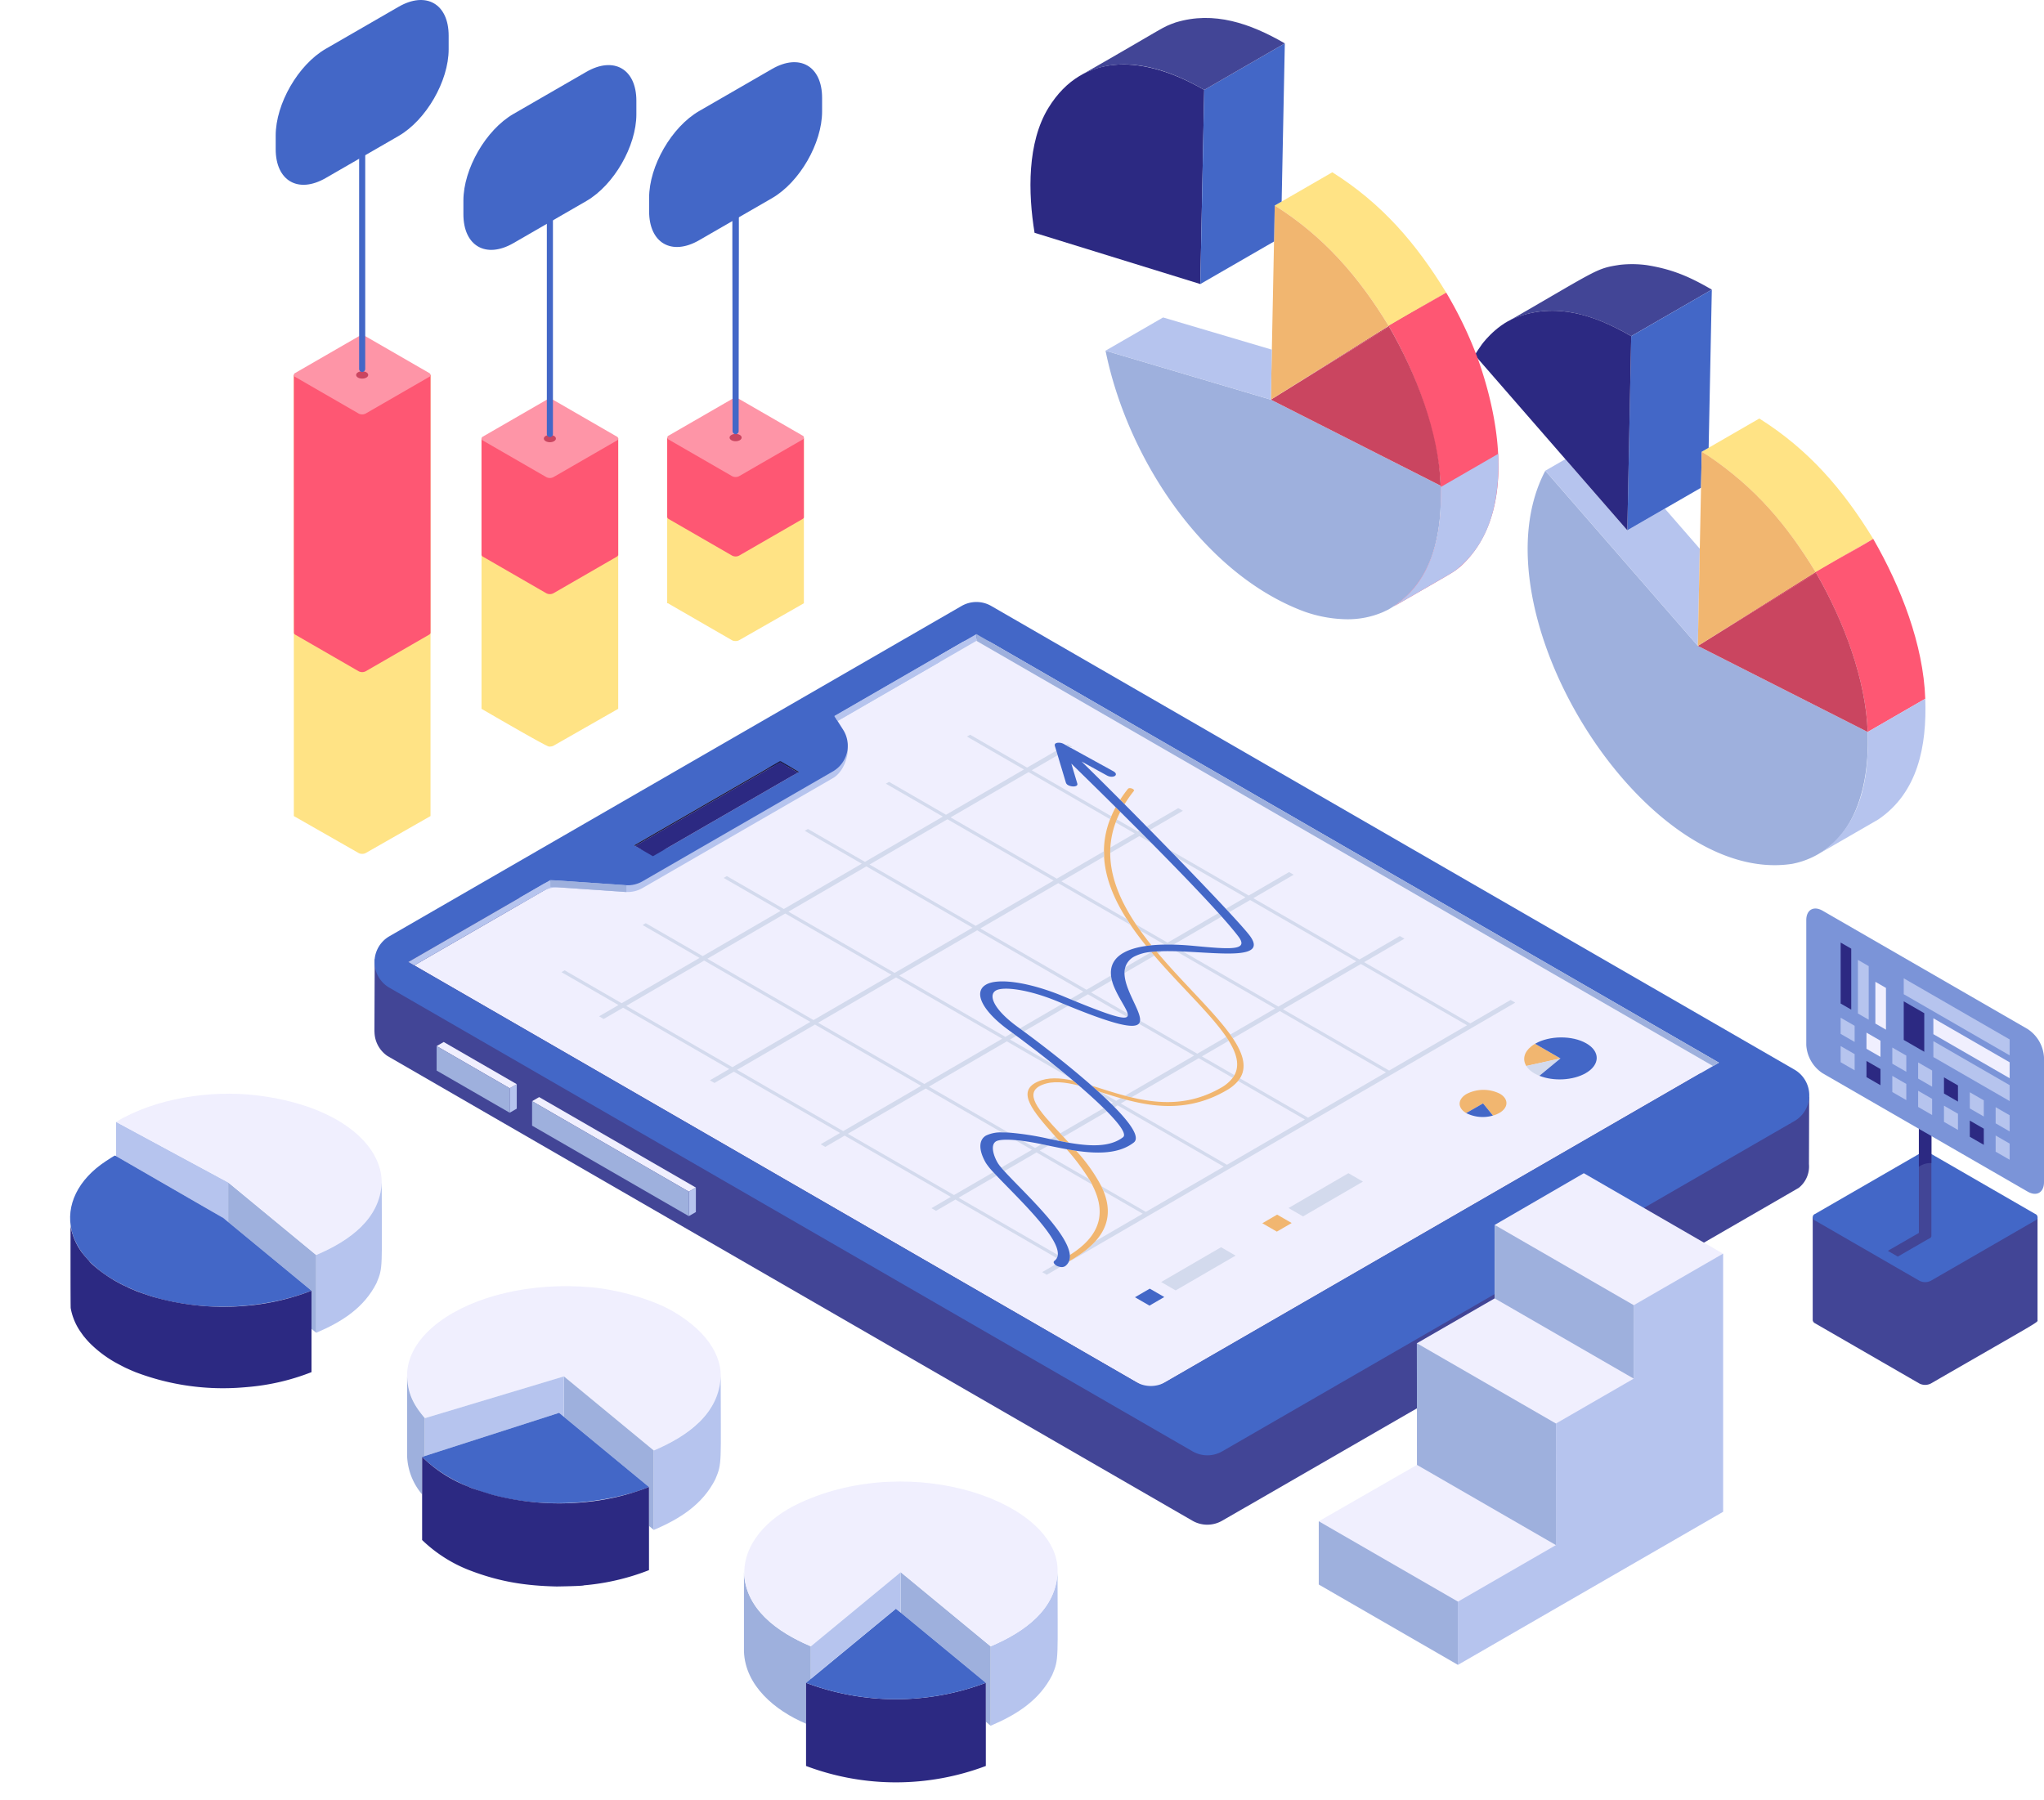 <?xml version="1.0" encoding="UTF-8"?> <svg xmlns="http://www.w3.org/2000/svg" xmlns:xlink="http://www.w3.org/1999/xlink" width="670" height="590.202" viewBox="0 0 670 590.202"><defs><linearGradient id="linear-gradient" x1="45.731" y1="0.5" x2="44.731" y2="0.5" gradientUnits="objectBoundingBox"><stop offset="0" stop-color="#424596"></stop><stop offset="0.993" stop-color="#2c2982"></stop></linearGradient><linearGradient id="linear-gradient-2" x1="39.626" y1="0.5" x2="38.626" y2="0.5" xlink:href="#linear-gradient"></linearGradient><linearGradient id="linear-gradient-3" x1="40.223" y1="0.5" x2="39.223" y2="0.5" xlink:href="#linear-gradient"></linearGradient><linearGradient id="linear-gradient-4" x1="5.332" y1="0.5" x2="6.332" y2="0.5" xlink:href="#linear-gradient"></linearGradient><filter id="Union_15" x="143.533" y="216.095" width="75.371" height="43.35"><feOffset dy="3"></feOffset><feGaussianBlur stdDeviation="3" result="blur"></feGaussianBlur><feFlood flood-opacity="0.161"></feFlood><feComposite operator="in" in2="blur"></feComposite><feComposite in="SourceGraphic"></feComposite></filter><linearGradient id="linear-gradient-5" x1="61.186" y1="0.5" x2="62.186" y2="0.5" gradientUnits="objectBoundingBox"><stop offset="0.48" stop-color="#ffe385"></stop><stop offset="0.516" stop-color="#f1b670"></stop></linearGradient><linearGradient id="linear-gradient-6" x1="61.186" y1="0.5" x2="62.186" y2="0.5" gradientUnits="objectBoundingBox"><stop offset="0" stop-color="#fe5773"></stop><stop offset="0.48" stop-color="#fe5773"></stop><stop offset="0.52" stop-color="#ca4560"></stop><stop offset="1" stop-color="#ca4560"></stop></linearGradient><linearGradient id="linear-gradient-7" x1="63.903" y1="0.5" x2="64.903" y2="0.5" xlink:href="#linear-gradient-5"></linearGradient><linearGradient id="linear-gradient-8" x1="63.903" y1="0.5" x2="64.903" y2="0.5" xlink:href="#linear-gradient-6"></linearGradient><linearGradient id="linear-gradient-9" x1="66.65" y1="0.5" x2="67.65" y2="0.5" xlink:href="#linear-gradient-5"></linearGradient><linearGradient id="linear-gradient-10" x1="66.65" y1="0.5" x2="67.65" y2="0.5" xlink:href="#linear-gradient-6"></linearGradient><linearGradient id="linear-gradient-11" x1="26.607" y1="0.5" x2="27.607" y2="0.5" xlink:href="#linear-gradient"></linearGradient><linearGradient id="linear-gradient-12" x1="141.437" y1="0.108" x2="142.009" y2="0.784" gradientUnits="objectBoundingBox"><stop offset="0.007" stop-color="#424596"></stop><stop offset="0.996" stop-color="#4367c7"></stop></linearGradient></defs><g id="Group_4949" data-name="Group 4949" transform="translate(-160.882 -62.677)" style="mix-blend-mode: lighten;isolation: isolate"><g id="Group_4858" data-name="Group 4858" transform="translate(498.656 68.563)"><path id="Union_12" data-name="Union 12" d="M3231.52,22863.115l-75.5-43.594c-7.719-4.459-7.719-11.754,0-16.213s20.356-4.459,28.081,0l75.5,43.594c7.725,4.459,7.725,11.754,0,16.213a31.15,31.15,0,0,1-28.081,0Z" transform="translate(-2996.62 -22546.023)" fill="#fff" opacity="0.1"></path><path id="Union_13" data-name="Union 13" d="M3231.52,22863.115l-75.5-43.594c-7.725-4.459-7.725-11.754,0-16.213s20.356-4.459,28.081,0l75.5,43.594c7.725,4.459,7.725,11.754,0,16.213a31.15,31.15,0,0,1-28.081,0Z" transform="translate(-3135.56 -22625.09)" fill="#fff" opacity="0.1"></path><g id="Group_4855" data-name="Group 4855" transform="translate(145.648 80.717)"><path id="Path_6365" data-name="Path 6365" d="M874.006,233.449c16.04,10.1,27.38,23.142,37.335,39.463l-18.873,10.9c-9.911-16.249-21.225-29.319-37.335-39.464Z" transform="translate(-780.743 -182.841)" fill="#ffe385"></path><path id="Path_6366" data-name="Path 6366" d="M870.824,383.637a27.35,27.35,0,0,0,12.516-5.981c6.359-5.066,12.958-16.64,12.229-37.254L839.9,312.179,789.9,254.75C765.64,300.71,822.457,391.14,870.824,383.637Z" transform="translate(-766.785 -187.027)" fill="#9eb0dd"></path><path id="Path_6367" data-name="Path 6367" d="M797.89,250.028l-6.571,3.794,49.994,57.429.64-31.841L830.5,266.251l-12.3,7.1Z" transform="translate(-768.201 -186.099)" fill="#b6c4ee"></path><path id="Path_6368" data-name="Path 6368" d="M812.884,170.687a36.186,36.186,0,0,1,8.753.087c8.544,1.35,14.191,3.852,21.411,8.04l-26.422,15.255c-12.79-7.419-26.351-11.584-39.8-5.166C806.014,172.049,805.072,171.9,812.884,170.687Z" transform="translate(-765.353 -170.463)" fill="#424596"></path><path id="Path_6369" data-name="Path 6369" d="M851.429,232.7l1.041-51.846-26.421,15.255-1.279,63.647,24.159-13.948.237-11.8Z" transform="translate(-774.775 -172.506)" fill="#4367c7"></path><path id="Path_6370" data-name="Path 6370" d="M762.547,204.024l49.995,57.428,1.279-63.647c-12.153-7.048-24.789-11.176-38-6.028-6.875,2.679-11.467,9.448-10.932,8.693C763.144,202.937,762.544,204.03,762.547,204.024Z" transform="translate(-762.547 -174.199)" fill="#2c2982"></path><path id="Path_6371" data-name="Path 6371" d="M920.473,282.565c9.089,15.8,16.442,34.659,17.059,52.407l-18.873,10.9c-.617-17.73-8.247-37.1-17.059-52.407C916.162,285.054,913.967,286.488,920.473,282.565Z" transform="translate(-789.875 -192.494)" fill="#fe5773"></path><path id="Path_6372" data-name="Path 6372" d="M919.059,358.687l18.873-10.9c.551,15.6-2.447,30.81-15.422,39.6l-18.873,10.9C916.622,389.488,919.616,374.436,919.059,358.687Z" transform="translate(-790.275 -205.312)" fill="#b6c4ee"></path><path id="Path_6373" data-name="Path 6373" d="M911.028,282.565c-23.77,13.723-11.15,6.059-57.487,35.08C859.992,313.659,897.125,290.592,911.028,282.565Z" transform="translate(-780.43 -192.494)" fill="#fe5773"></path><path id="Path_6374" data-name="Path 6374" d="M892.155,296.126l.14.242L853.541,320.31Z" transform="translate(-780.43 -195.159)" fill="#ca4560"></path><path id="Path_6375" data-name="Path 6375" d="M853.541,320.37l55.673,28.223c-.6-17.227-7.8-36.322-16.92-52.165Z" transform="translate(-780.43 -195.218)" fill="#ca4560"></path><path id="Path_6376" data-name="Path 6376" d="M853.541,310.658l38.614-24.184c-9.544-15.649-19.765-27.648-34.892-37.926l-2.443-1.539C854.669,254.547,853.7,302.887,853.541,310.658Z" transform="translate(-780.43 -185.506)" fill="#f1b670"></path></g><g id="Group_4857" data-name="Group 4857" transform="translate(0 0)"><path id="Path_6377" data-name="Path 6377" d="M699.806,132.971c16.325,10.282,27.525,23.38,37.334,39.463l-18.873,10.9c-9.876-16.194-21.2-29.3-37.334-39.464Z" transform="translate(-600.86 -82.377)" fill="#ffe385"></path><path id="Path_6378" data-name="Path 6378" d="M676.894,291.243a43.44,43.44,0,0,0,13.793,2.581A29.305,29.305,0,0,0,702.8,291.5l1.806-.861c14.283-8.172,17.728-24.208,17.148-40.592l-55.672-28.223L611.9,205.773C619.166,241.6,644.338,279.042,676.894,291.243Z" transform="translate(-587.292 -96.685)" fill="#9eb0dd"></path><path id="Path_6379" data-name="Path 6379" d="M736.827,182.087c-23.769,13.724-11.149,6.059-57.486,35.08C685.782,213.188,722.921,190.117,736.827,182.087Z" transform="translate(-600.547 -92.03)" fill="#ca4560"></path><path id="Path_6380" data-name="Path 6380" d="M746.272,182.087a133.057,133.057,0,0,1,10.414,21.787c7.98,22.5,11.756,51.814-5.584,67.874-2.931,2.336-.66.887-22.065,13.245,23.2-15.729,18.635-56.815-1.637-92.01Z" transform="translate(-609.992 -92.03)" fill="#fe5773"></path><path id="Path_6381" data-name="Path 6381" d="M679.341,219.892l55.672,28.223c-.581-17.607-8.036-36.729-16.919-52.165Z" transform="translate(-600.547 -94.754)" fill="#ca4560"></path><path id="Path_6382" data-name="Path 6382" d="M679.341,210.18,717.954,186c-9.876-16.194-21.2-29.3-37.334-39.464C680.468,154.129,679.5,202.338,679.341,210.18Z" transform="translate(-600.547 -85.042)" fill="#f1b670"></path><path id="Path_6383" data-name="Path 6383" d="M587.16,103.21c-6.962,11.349-6.693,27.822-4.543,40.96l54.333,16.8,1.279-63.648C619.035,86.19,598.715,84.375,587.16,103.21Z" transform="translate(-581.274 -73.731)" fill="#2c2982"></path><path id="Path_6384" data-name="Path 6384" d="M651.848,95.634l-1.279,63.648,24.159-13.948.237-11.8,2.263-1.307,1.042-51.846Z" transform="translate(-594.893 -72.042)" fill="#4367c7"></path><g id="Group_4856" data-name="Group 4856" transform="translate(16.723)"><path id="Path_6385" data-name="Path 6385" d="M633.059,71.433l-.047.027c12.457-3.808,24.422.321,35.73,6.879L642.32,93.594c-18.531-10.749-31.652-9.655-40.232-4.92C631.322,71.948,627.875,73.335,633.059,71.433Z" transform="translate(-602.088 -70.002)" fill="#424596"></path></g><path id="Path_6386" data-name="Path 6386" d="M666.415,202.769l-35.648-10.558-18.873,10.9,54.191,16.049Z" transform="translate(-587.292 -94.02)" fill="#b6c4ee"></path><path id="Path_6387" data-name="Path 6387" d="M749.946,285.912c-2.183,1.479.825-.313-20.509,12.005,12.761-8.65,15.979-23.829,15.436-39.173l18.873-10.9C764.264,262.516,761.471,276.727,749.946,285.912Z" transform="translate(-610.392 -104.954)" fill="#b6c4ee"></path></g></g><g id="Group_4865" data-name="Group 4865" transform="translate(160.882 421.249)"><path id="Union_10" data-name="Union 10" d="M3488,22486.721c0-21.783,27.079-39.443,60.49-39.443s60.485,17.66,60.485,39.443-27.079,39.447-60.485,39.447S3488,22508.508,3488,22486.721Z" transform="translate(-3266.042 -22295.037)" fill="#fff" stroke="rgba(0,0,0,0)" stroke-miterlimit="10" stroke-width="1" opacity="0.1"></path><path id="Union_8" data-name="Union 8" d="M3488,22486.721c0-21.783,27.079-39.443,60.49-39.443s60.485,17.66,60.485,39.443-27.079,39.447-60.485,39.447S3488,22508.508,3488,22486.721Z" transform="translate(-3376.028 -22361.582)" fill="#fff" opacity="0.1"></path><path id="Union_9" data-name="Union 9" d="M3488,22486.721c0-21.783,27.079-39.443,60.49-39.443s60.485,17.66,60.485,39.443-27.079,39.447-60.485,39.447S3488,22508.508,3488,22486.721Z" transform="translate(-3488 -22416.729)" fill="#fff" opacity="0.1"></path><g id="Group_4862" data-name="Group 4862" transform="translate(243.861 127.154)"><path id="Path_6388" data-name="Path 6388" d="M586.957,704.2c0,28.778.52,28.342-1.752,33.716-4.181,8.26-11.579,12.985-20.176,16.628V728.51C576.225,723.767,586.486,716.3,586.957,704.2Z" transform="translate(-484.168 -674.48)" fill="#b6c4ee"></path><path id="Path_6389" data-name="Path 6389" d="M486.318,728.51v10.654l-1.578,1.3v13.412c-10.212-4.327-19.915-12.451-20.35-23.64V704.2C464.86,716.3,475.126,723.768,486.318,728.51Z" transform="translate(-464.39 -674.48)" fill="#9eb0dd"></path><path id="Path_6390" data-name="Path 6390" d="M556.244,753.245l1.577,1.3V728.51L528.355,704.2v13.257l27.889,23.007Z" transform="translate(-476.961 -674.48)" fill="#9eb0dd"></path><path id="Path_6391" data-name="Path 6391" d="M548.65,749.336V776.6a83.5,83.5,0,0,1-58.933,0v-27.26A83.435,83.435,0,0,0,548.65,749.336Z" transform="translate(-469.367 -683.35)" fill="url(#linear-gradient)"></path><path id="Path_6392" data-name="Path 6392" d="M548.65,743.39l-29.467-24.308L489.717,743.39A83.419,83.419,0,0,0,548.65,743.39Z" transform="translate(-469.367 -677.404)" fill="#4367c7"></path><path id="Path_6393" data-name="Path 6393" d="M486.344,721.24l29.467-24.308,29.467,24.308c11.168-4.732,21.453-12.1,21.928-24.308.881-22.654-47.194-39.966-84.436-22.724C460,684.751,455.7,708.257,486.344,721.24Z" transform="translate(-464.417 -667.21)" fill="#f0effe"></path><path id="Path_6394" data-name="Path 6394" d="M521.147,704.2,491.681,728.51v10.654l27.889-23.007,1.578,1.3Z" transform="translate(-469.753 -674.48)" fill="#b6c4ee"></path></g><g id="Group_4863" data-name="Group 4863" transform="translate(133.427 63.093)"><path id="Path_6395" data-name="Path 6395" d="M332.781,630.774l45.579-13.708,29.467,24.308c25.535-10.82,30.1-31.266,6.875-45.29-7.25-4.377-19.007-7.492-27.407-8.236C346.874,584.265,312.924,607.468,332.781,630.774Z" transform="translate(-326.944 -587.479)" fill="#f0effe"></path><path id="Path_6396" data-name="Path 6396" d="M418.826,673.344l1.577,1.3V648.61L390.937,624.3v13.257l27.889,23.007Z" transform="translate(-339.521 -594.716)" fill="#9eb0dd"></path><path id="Path_6397" data-name="Path 6397" d="M332.787,638.01V650.4l-.9.288v12.3a20.543,20.543,0,0,1-4.919-12.657V624.3C327.195,630.028,329.1,633.678,332.787,638.01Z" transform="translate(-326.95 -594.716)" fill="#9eb0dd"></path><path id="Path_6398" data-name="Path 6398" d="M449.539,624.3c0,28.731.526,28.327-1.752,33.715-4.194,8.289-11.626,13.006-20.176,16.628V648.61C438.775,643.879,449.068,636.414,449.539,624.3Z" transform="translate(-346.728 -594.716)" fill="#b6c4ee"></path><path id="Path_6399" data-name="Path 6399" d="M379.789,624.3l-45.577,13.707V650.4l44-14.146,1.577,1.3Z" transform="translate(-328.373 -594.716)" fill="#b6c4ee"></path><path id="Path_6400" data-name="Path 6400" d="M407.458,663.489l-29.467-24.308-44.9,14.436c16.31,16.116,47.373,18.605,70.595,11.261C404.918,664.49,407.656,663.413,407.458,663.489Z" transform="translate(-328.153 -597.64)" fill="#4367c7"></path><path id="Path_6401" data-name="Path 6401" d="M348.532,667.015c-.219.181,7.443,2.5,7.731,2.585a86.076,86.076,0,0,0,29.845,2.41,76.843,76.843,0,0,0,21.35-4.99v27.261a76.009,76.009,0,0,1-21.35,4.982c0,.248-8.663.375-8.912.376-10.183-.223-18.776-1.535-28.671-5.358a46.576,46.576,0,0,1-15.431-9.873v-27.26A44.36,44.36,0,0,0,348.532,667.015Z" transform="translate(-328.153 -601.171)" fill="url(#linear-gradient-2)"></path></g><g id="Group_4864" data-name="Group 4864" transform="translate(22.985)"><path id="Path_6402" data-name="Path 6402" d="M208.247,520.456v11.225c39.467,22.786,34.619,19.843,36.747,21.6V540.3Z" transform="translate(-193.176 -511.215)" fill="#b6c4ee"></path><path id="Path_6403" data-name="Path 6403" d="M253.982,545.152v12.981l27.309,22.528v12.513l1.545,1.274V568.954Z" transform="translate(-202.164 -516.068)" fill="#9eb0dd"></path><path id="Path_6404" data-name="Path 6404" d="M208.247,518.2l36.747,19.843,28.854,23.8c36.55-15.486,24.166-47.352-20.1-52.411C239.476,507.8,221.339,510.29,208.247,518.2Z" transform="translate(-193.176 -508.954)" fill="#f0effe"></path><path id="Path_6405" data-name="Path 6405" d="M311.363,545.152c0,28.187.509,27.752-1.715,33.013-4.107,8.116-11.38,12.733-19.756,16.282V568.953C300.82,564.324,310.9,557.015,311.363,545.152Z" transform="translate(-209.221 -516.068)" fill="#b6c4ee"></path><path id="Path_6406" data-name="Path 6406" d="M268.616,578.5l-28.853-23.8-35.547-20.523c-.109-.063-2.891,1.773-3,1.842-18.309,12.032-16.337,34.046,14.111,44.074C230.347,585.039,250.769,585.4,268.616,578.5Z" transform="translate(-189.49 -513.911)" fill="#4367c7"></path><path id="Path_6407" data-name="Path 6407" d="M194.181,572.605s.91,1.106,1.658,1.867c-.227.072,5.115,5.291,12.606,8.558,0,.092,2.419,1.072,2.5,1.106-.088.073,4.816,1.729,4.924,1.764a83.221,83.221,0,0,0,31.87,3.127,77.121,77.121,0,0,0,20.906-4.886v26.693a73.872,73.872,0,0,1-20.906,4.879c0,.01-1.659.141-1.669.141a80.591,80.591,0,0,1-35.131-5.019s-1.731-.71-2.9-1.269c0,.079-3.207-1.635-3.276-1.673a38.48,38.48,0,0,1-8.934-6.725s-.873-.9-1.642-1.871c-.07.018-1.456-1.981-1.5-2.052a19.633,19.633,0,0,1-2.973-7.386c-.089-.466-.057-26.519-.057-26.993A20.359,20.359,0,0,0,194.181,572.605Z" transform="translate(-189.522 -519.549)" fill="url(#linear-gradient-3)"></path></g></g><g id="Group_4913" data-name="Group 4913" transform="translate(268.862 260.046)"><path id="Union_11" data-name="Union 11" d="M3645.719,22905.373c-136.341-78.295-129.972-74.621-261.5-150.189a9.543,9.543,0,0,1-4.2-7.854c-.029-.012.057-21.721.057-21.721a9.513,9.513,0,0,1,4.777-9.105l185.868-106.734a9.722,9.722,0,0,1,4.869-1.285h.37c.068,0,.137,0,.205,0,.041,0,.083,0,.124,0q.123,0,.247,0h0c.068,0,.137,0,.205,0a.558.558,0,0,1,.081,0,.575.575,0,0,1,.082,0,.572.572,0,0,1,.082,0,.575.575,0,0,1,.082,0,.592.592,0,0,1,.083,0,.575.575,0,0,1,.082,0,.572.572,0,0,1,.082,0,.589.589,0,0,1,.083,0,.3.3,0,0,1,.042,0h.535c.1,0,.191,0,.287,0s.192,0,.287,0c.111,0,.223,0,.334,0h.038c.068,0,.137,0,.205,0H3580c.068,0,.136,0,.2,0s.136,0,.2,0h.166c.068,0,.137,0,.2,0a.589.589,0,0,1,.083,0,.589.589,0,0,1,.083,0,.578.578,0,0,1,.082,0,.558.558,0,0,1,.081,0,.575.575,0,0,1,.082,0,.572.572,0,0,1,.082,0,.589.589,0,0,1,.083,0,.589.589,0,0,1,.083,0,.3.3,0,0,1,.042,0h.944c.111,0,.223,0,.334,0h.038c.068,0,.136,0,.2,0s.11,0,.165,0,.109,0,.164,0h.246a9.4,9.4,0,0,1,4.721,1.25l253.125,145.748a9.215,9.215,0,0,1,4.662,8.117v.8c0,.014,0,.027,0,.041s0,.027,0,.041,0,.031,0,.047,0,.029,0,.043,0,.029,0,.043,0,.031,0,.045,0,.031,0,.047,0,.027,0,.043,0,.027,0,.043,0,.029,0,.045,0,.031,0,.045,0,.031,0,.047,0,.031,0,.047v1.139c0,.061,0,.119,0,.18,0,.014,0,.029,0,.043s0,.033,0,.049,0,.027,0,.041,0,.031,0,.047,0,.029,0,.045v.043c0,.016,0,.029,0,.043s0,.029,0,.045v.086c0,.018,0,.033,0,.049v.176c0,.014,0,.029,0,.043v.09c0,.014,0,.027,0,.043v.133c0,.016,0,.029,0,.045v.574c0,.227-.007.453-.023.678l-.057,17.678v.279c0,.02,0,.037,0,.055v2.219c0,.018,0,.035,0,.053s0,.031,0,.047,0,.035,0,.051,0,.035,0,.053,0,.035,0,.051,0,.035,0,.051,0,.033,0,.049,0,.033,0,.051,0,.035,0,.051,0,.035,0,.053,0,.031,0,.047,0,.035,0,.053,0,.033,0,.051,0,.033,0,.051,0,.031,0,.049,0,.033,0,.051,0,.035,0,.053,0,.035,0,.055v.094c0,.018,0,.033,0,.051v.254c0,.018,0,.035,0,.051v.047c0,.018,0,.035,0,.053v.15c0,.018,0,.033,0,.051v.2a8.689,8.689,0,0,1-3.329,7.135c0,.047-179.55,103.137-179.591,103.16-.029,0-7.715,4.414-7.715,4.414a9.7,9.7,0,0,1-9.652,0Z" transform="translate(-3380.02 -22593.271)" fill="#fff" opacity="0.1"></path><path id="Path_6507" data-name="Path 6507" d="M313.654,454.751a9.718,9.718,0,0,0,4.237,7.966c96.2,55.579,160.978,92.966,263.874,152.372a9.738,9.738,0,0,0,9.738,0s7.757-4.479,7.788-4.479c.04-.023,181.22-104.609,181.22-104.656a8.959,8.959,0,0,0,3.345-7.766l.071-22.177-6.215,7.11.051,1.7L515.8,337.94a9.738,9.738,0,0,0-9.738,0L313.723,431.046l-.093,23.693Z" transform="translate(-298.881 -313.886)" fill="url(#linear-gradient-4)"></path><path id="Path_6508" data-name="Path 6508" d="M374.5,404.817l-44.621,25.762,241.444,139.4L755.6,463.584l-241.445-139.4-45.514,26.278Z" transform="translate(-302.074 -311.439)" fill="#f0effe"></path><path id="Path_6509" data-name="Path 6509" d="M477.071,351.446l-1.038-1.63,34.436-19.882V317.911L372.818,397.384v12.023l7.537-4.352a9.743,9.743,0,0,1,5.537-1.282l21.715,1.493a9.74,9.74,0,0,0,5.537-1.282l62.4-36.025c3.4-1.963,5.207-6.994,4.885-10.641-.133-1.5-.671-1.657-1.539-3.021Zm-12.631,16.671-.386.223-42.64,24.619a9.738,9.738,0,0,1-9.738,0l-.925-.534-.386-.223,43.027-24.842a9.738,9.738,0,0,1,9.738,0Z" transform="translate(-310.513 -310.206)" fill="#b6c4ee"></path><path id="Path_6510" data-name="Path 6510" d="M581.81,586.776l-263.265-152a9.738,9.738,0,0,1,0-16.867L506.1,309.626a9.738,9.738,0,0,1,9.738,0l263.265,152a9.738,9.738,0,0,1,0,16.867L591.549,586.776A9.742,9.742,0,0,1,581.81,586.776Zm-18.54-22.728a9.738,9.738,0,0,0,9.738,0l181.34-104.7-238.506-137.7a9.738,9.738,0,0,0-9.738,0l-41.683,24.066,1.038,1.631,1.814,2.851a9.738,9.738,0,0,1-3.346,13.663l-62.4,36.025a9.743,9.743,0,0,1-5.538,1.282l-21.714-1.493a9.74,9.74,0,0,0-5.537,1.282l-43.98,25.391ZM398.752,388.1l.386.223.924.533a9.74,9.74,0,0,0,9.739,0l42.64-24.618.386-.223-1.311-.758a9.738,9.738,0,0,0-9.738,0Z" transform="translate(-298.89 -308.321)" fill="#4367c7"></path><path id="Path_6511" data-name="Path 6511" d="M374.028,421.763,327.475,448.64l1.931,1.115,44.621-25.762Z" transform="translate(-301.602 -330.616)" fill="#b6c4ee"></path><path id="Path_6512" data-name="Path 6512" d="M802.607,461.923,559.231,321.41v2.23l241.445,139.4Z" transform="translate(-347.148 -310.894)" fill="#9eb0dd"></path><path id="Path_6513" data-name="Path 6513" d="M410.33,423.476v2.23l-24.916-1.713v-2.23Z" transform="translate(-312.988 -330.616)" fill="#9eb0dd"></path><path id="Path_6514" data-name="Path 6514" d="M547.844,321.41l-46.552,26.877,1.038,1.631,45.514-26.278Z" transform="translate(-335.761 -310.894)" fill="#b6c4ee"></path><path id="Path_6515" data-name="Path 6515" d="M371.135,513.094v-8.028l-2.318,1.338v8.028Z" transform="translate(-309.727 -346.987)" fill="#b6c4ee"></path><path id="Path_6516" data-name="Path 6516" d="M365.278,501.684,341.33,487.857l-2.318,1.338,23.948,13.826Z" transform="translate(-303.869 -343.605)" fill="#f0effe"></path><path id="Path_6517" data-name="Path 6517" d="M362.96,511.377v-8.028l-23.948-13.826v8.028Z" transform="translate(-303.869 -343.932)" fill="#9eb0dd"></path><path id="Path_6518" data-name="Path 6518" d="M431.642,540l-51.372-29.66-2.317,1.338,51.373,29.66Z" transform="translate(-311.522 -348.023)" fill="#f0effe"></path><path id="Path_6519" data-name="Path 6519" d="M444.207,555.282v-8.028l-2.317,1.338v8.028Z" transform="translate(-324.087 -355.278)" fill="#b6c4ee"></path><path id="Path_6520" data-name="Path 6520" d="M429.324,549.693v-8.028L377.952,512v8.028Z" transform="translate(-311.522 -348.35)" fill="#9eb0dd"></path><path id="Path_6521" data-name="Path 6521" d="M485.352,376.766l-6.18-3.568v.446l5.794,3.345Z" transform="translate(-331.414 -321.071)" fill="#1c1941"></path><path id="Path_6522" data-name="Path 6522" d="M467.457,373.2l-47.9,27.653.386.223,47.51-27.43Z" transform="translate(-319.699 -321.071)" fill="#1c1941"></path><path id="Path_6523" data-name="Path 6523" d="M467.551,373.753l-47.51,27.43,5.794,3.345,47.51-27.43Z" transform="translate(-319.794 -321.18)" fill="#2c2982"></path><g id="Group_4912" data-name="Group 4912" transform="translate(76.069 43.514)"><g id="Group_4867" data-name="Group 4867" transform="translate(166.485 37.701)"><path id="Path_6524" data-name="Path 6524" d="M741.782,458.657l-13.233,7.691-34.8-20.092,13.233-7.691-1.508-.873-13.234,7.691-34.8-20.092,13.233-7.691-1.508-.873-13.234,7.691L629.915,409.4c.894.921,1.789,1.837,2.666,2.745l22.3,12.878-6.437,3.741c.364.39.714.767,1.057,1.135l6.893-4,34.8,20.091-25.542,14.843-31.29-18.066c-.746-.03-1.49-.057-2.223-.079l32.475,18.75L649.884,470c.3.417.587.833.864,1.245l15.378-8.941,34.8,20.1-25.542,14.843-22.323-12.887a9.936,9.936,0,0,1-.614.85l21.893,12.642L648.8,512.692,614,492.6l2.013-1.171c-.689-.18-1.372-.369-2.048-.562l-1.473.86-4.823-2.785c-.4-.127-.79-.254-1.18-.377.224.2.444.4.663.605q.657.6,1.289,1.192c.206.2.416.391.623.588l2.385,1.381-.6.346q.565.565,1.1,1.11l1.009-.588,34.8,20.1-25.538,14.838L607.618,519.7c.264.544.509,1.083.728,1.627l12.839,7.41-15.448,8.98a28.108,28.108,0,0,1-5.13,4.4c-.105.07-.219.149-.342.232s-.25.167-.386.259c-.82.548-1.846,1.233-2.723,1.846L622.7,529.614l1.039-.605,25.538-14.839,1.039-.606,25.542-14.843,1.044-.605,25.542-14.843,1.039-.6,25.542-14.843,1.04-.605,13.233-7.691ZM701.968,481.8l-34.8-20.092,25.542-14.843,34.8,20.092Z" transform="translate(-597.156 -409.402)" fill="#d3daed"></path></g><g id="Group_4868" data-name="Group 4868" transform="translate(157.57 173.751)"><path id="Path_6525" data-name="Path 6525" d="M590.249,578.729a2.814,2.814,0,0,0,.4.275,4,4,0,0,0,1.334.47l-4.409,2.562-1.513-.873Z" transform="translate(-586.06 -578.729)" fill="#d3daed"></path></g><g id="Group_4869" data-name="Group 4869" transform="translate(229.729 157.339)"><path id="Path_6526" data-name="Path 6526" d="M685.482,561.05l-4.854,2.821-4.759-2.748,4.854-2.821Z" transform="translate(-675.869 -558.302)" fill="#f1b670"></path></g><g id="Group_4870" data-name="Group 4870" transform="translate(238.313 143.76)"><path id="Path_6527" data-name="Path 6527" d="M710.948,544.149l-19.637,11.412-4.759-2.748L706.189,541.4Z" transform="translate(-686.552 -541.402)" fill="#d3daed"></path></g><g id="Group_4871" data-name="Group 4871" transform="translate(187.978 181.602)"><path id="Path_6528" data-name="Path 6528" d="M633.518,591.248l-4.854,2.821-4.759-2.748,4.854-2.82Z" transform="translate(-623.905 -588.5)" fill="#4367c7"></path></g><g id="Group_4872" data-name="Group 4872" transform="translate(316.018 103.671)"><path id="Path_6529" data-name="Path 6529" d="M783.264,492.241a5.3,5.3,0,0,1,.424-.734A5.392,5.392,0,0,0,783.264,492.241Z" transform="translate(-783.264 -491.507)" fill="#4367c7"></path></g><g id="Group_4873" data-name="Group 4873" transform="translate(315.835 107.725)"><path id="Path_6530" data-name="Path 6530" d="M783.1,496.7c-.021-.05-.043-.1-.061-.15C783.055,496.6,783.077,496.653,783.1,496.7Z" transform="translate(-783.036 -496.553)" fill="#4367c7"></path></g><g id="Group_4874" data-name="Group 4874" transform="translate(317.629 110.132)"><path id="Path_6531" data-name="Path 6531" d="M785.269,499.549l.039.035Z" transform="translate(-785.269 -499.549)" fill="#4367c7"></path></g><g id="Group_4875" data-name="Group 4875" transform="translate(317.117 109.665)"><path id="Path_6532" data-name="Path 6532" d="M784.631,498.968c.158.159.33.314.513.467C784.961,499.283,784.789,499.127,784.631,498.968Z" transform="translate(-784.631 -498.968)" fill="#4367c7"></path></g><g id="Group_4876" data-name="Group 4876" transform="translate(317.009 102.815)"><path id="Path_6533" data-name="Path 6533" d="M784.5,490.608c.051-.056.1-.111.159-.166Q784.574,490.525,784.5,490.608Z" transform="translate(-784.497 -490.442)" fill="#4367c7"></path></g><g id="Group_4877" data-name="Group 4877" transform="translate(316.449 102.981)"><path id="Path_6534" data-name="Path 6534" d="M783.8,491.33a6.529,6.529,0,0,1,.56-.681A6.61,6.61,0,0,0,783.8,491.33Z" transform="translate(-783.8 -490.649)" fill="#4367c7"></path></g><g id="Group_4878" data-name="Group 4878" transform="translate(319.153 111.165)"><path id="Path_6535" data-name="Path 6535" d="M787.944,501.223c-.268-.123-.529-.251-.779-.389C787.416,500.972,787.678,501.1,787.944,501.223Z" transform="translate(-787.165 -500.834)" fill="#4367c7"></path></g><g id="Group_4879" data-name="Group 4879" transform="translate(320.322 111.721)"><path id="Path_6536" data-name="Path 6536" d="M788.851,501.627c-.079-.031-.154-.067-.231-.1.078.033.157.064.237.1Z" transform="translate(-788.62 -501.527)" fill="#4367c7"></path></g><g id="Group_4880" data-name="Group 4880" transform="translate(183.114 17.511)"><path id="Path_6537" data-name="Path 6537" d="M622.323,385.236a42.486,42.486,0,0,0-3.018,4.3c-.486-.489-.972-.979-1.453-1.461a43.865,43.865,0,0,1,2.57-3.574c.3-.364,1.089-.249,1.578.033C622.328,384.725,622.518,384.991,622.323,385.236Z" transform="translate(-617.852 -384.273)" fill="#f1b670"></path></g><g id="Group_4881" data-name="Group 4881" transform="translate(191.798 24.062)"><path id="Path_6538" data-name="Path 6538" d="M640.548,393.3l-10.792,6.272-1.1-1.114,10.377-6.03Z" transform="translate(-628.66 -392.426)" fill="#d3daed"></path></g><g id="Group_4882" data-name="Group 4882" transform="translate(179.866 27.766)"><path id="Path_6539" data-name="Path 6539" d="M621.844,401.627l-6.246-3.606c.119-.325.248-.659.381-.985l6.905,3.987.456-.265,1.1,1.109-.05.029.182.105q1.4,1.41,2.8,2.821l-4.021-2.322-9.546,5.548c0-.591.014-1.187.05-1.78Z" transform="translate(-613.81 -397.036)" fill="#d3daed"></path></g><g id="Group_4883" data-name="Group 4883" transform="translate(188.328 58.466)"><path id="Path_6540" data-name="Path 6540" d="M652.408,436.4l-15.824,9.2q-1.553-.037-3-.011l.057-.033-7.915-4.57q-.712-1-1.389-2.006l10.345,5.972,16.69-9.7Q651.9,435.832,652.408,436.4Z" transform="translate(-624.341 -435.246)" fill="#d3daed"></path></g><g id="Group_4884" data-name="Group 4884" transform="translate(177.808 23.767)"><path id="Path_6541" data-name="Path 6541" d="M621.768,430.486q.677,1.009,1.389,2.006c1.165,1.635,2.4,3.248,3.672,4.838q-.89.087-1.723.206c-1.815-2.246-3.545-4.54-5.129-6.879q-.654-.965-1.272-1.94c-4.134-6.518-7.029-13.371-7.414-20.477-.031-.575-.046-1.148-.043-1.727a29.2,29.2,0,0,1,2.022-10.524c.125-.324.259-.651.4-.976q.627-1.47,1.431-2.954l1.515,1.5q-.634,1.251-1.138,2.494c-.133.326-.26.659-.381.985a28.707,28.707,0,0,0-1.738,8.246c-.035.595-.052,1.189-.051,1.781C613.328,415.222,616.8,423.071,621.768,430.486Z" transform="translate(-611.249 -392.059)" fill="#f1b670"></path></g><g id="Group_4885" data-name="Group 4885" transform="translate(195.042 70.973)"><path id="Path_6542" data-name="Path 6542" d="M634.51,450.812l-1.265.735-.548-.652C633.284,450.856,633.891,450.83,634.51,450.812Z" transform="translate(-632.697 -450.812)" fill="#d3daed"></path></g><g id="Group_4886" data-name="Group 4886" transform="translate(184.551 71.267)"><path id="Path_6543" data-name="Path 6543" d="M619.9,456.131l8.523-4.953q.5.589.995,1.173l-9.779,5.683A6.712,6.712,0,0,1,619.9,456.131Z" transform="translate(-619.64 -451.178)" fill="#d3daed"></path></g><g id="Group_4887" data-name="Group 4887" transform="translate(150.238 88.136)"><path id="Path_6544" data-name="Path 6544" d="M576.935,480.349,591,472.173l1.762.727-14.5,8.428C577.817,481,577.376,480.672,576.935,480.349Z" transform="translate(-576.935 -472.173)" fill="#d3daed"></path></g><g id="Group_4888" data-name="Group 4888" transform="translate(315.949 104.405)"><path id="Path_6545" data-name="Path 6545" d="M783.178,492.572c.023-.051.045-.1.069-.151C783.223,492.471,783.2,492.521,783.178,492.572Z" transform="translate(-783.178 -492.421)" fill="#4367c7"></path></g><g id="Group_4889" data-name="Group 4889" transform="translate(315.691 104.556)"><path id="Path_6546" data-name="Path 6546" d="M782.856,493.341a4.619,4.619,0,0,1,.259-.732A4.62,4.62,0,0,0,782.856,493.341Z" transform="translate(-782.856 -492.609)" fill="#4367c7"></path></g><g id="Group_4890" data-name="Group 4890" transform="translate(315.574 106.067)"><path id="Path_6547" data-name="Path 6547" d="M782.711,494.636c0-.049,0-.1,0-.147C782.712,494.538,782.712,494.587,782.711,494.636Z" transform="translate(-782.711 -494.489)" fill="#4367c7"></path></g><g id="Group_4891" data-name="Group 4891" transform="translate(315.573 106.214)"><path id="Path_6548" data-name="Path 6548" d="M782.759,495.394a3.941,3.941,0,0,1-.048-.722A4.013,4.013,0,0,0,782.759,495.394Z" transform="translate(-782.71 -494.672)" fill="#4367c7"></path></g><g id="Group_4892" data-name="Group 4892" transform="translate(315.566 101.322)"><path id="Path_6549" data-name="Path 6549" d="M794.585,493.389l-11.193,2.467c-1.308-2.108-.758-4.534,1.636-6.436l.067-.052.125-.095.059-.045.035-.026.046-.034.051-.037.05-.035.057-.039.038-.026.052-.036.036-.024.084-.055.092-.06.1-.064.117-.072.1-.059.128-.075Z" transform="translate(-782.701 -488.584)" fill="#f1b670"></path></g><g id="Group_4893" data-name="Group 4893" transform="translate(316.227 108.534)"><path id="Path_6550" data-name="Path 6550" d="M783.554,497.619c-.011-.019-.018-.04-.03-.06.012.019.022.039.034.059Z" transform="translate(-783.524 -497.56)" fill="#4367c7"></path></g><g id="Group_4894" data-name="Group 4894" transform="translate(316.261 106.127)"><path id="Path_6551" data-name="Path 6551" d="M783.938,497.558a5.52,5.52,0,0,1-.372-.528l11.189-2.466-11.184,2.475A5.841,5.841,0,0,0,783.938,497.558Z" transform="translate(-783.566 -494.564)" fill="#4367c7"></path></g><g id="Group_4895" data-name="Group 4895" transform="translate(316.651 109.145)"><path id="Path_6552" data-name="Path 6552" d="M784.051,498.32a6.679,6.679,0,0,0,.446.5A6.367,6.367,0,0,1,784.051,498.32Z" transform="translate(-784.051 -498.32)" fill="#4367c7"></path></g><g id="Group_4896" data-name="Group 4896" transform="translate(316.266 106.127)"><path id="Path_6553" data-name="Path 6553" d="M794.756,494.564l-6.9,5.7a12.448,12.448,0,0,1-1.4-.657l-.091-.05-.1-.056-.111-.065-.037-.022-.074-.045-.11-.068-.109-.069-.109-.072-.109-.073a7.019,7.019,0,0,1-2.039-2.043Z" transform="translate(-783.572 -494.564)" fill="#d3daed"></path></g><g id="Group_4897" data-name="Group 4897" transform="translate(184.703 93.75)"><path id="Path_6554" data-name="Path 6554" d="M653.019,484.475q.435.64.825,1.269l-8.8,5.116,10.66,6.155a7.979,7.979,0,0,1-.566.879L644,491.464l-22.074,12.828c-.7-.168-1.4-.346-2.1-.53l22.66-13.169-18.114-10.459a1.686,1.686,0,0,0,.4-.975l18.756,10.829Z" transform="translate(-619.83 -479.16)" fill="#d3daed"></path></g><g id="Group_4898" data-name="Group 4898" transform="translate(173.791 71.056)"><path id="Path_6555" data-name="Path 6555" d="M651.176,480.192q-.39-.627-.826-1.268c-5.14-7.563-14.94-16.562-23.563-26.625q-.5-.585-.995-1.173a10.518,10.518,0,0,1,1.707-.211c.182.217.365.436.548.652,8.407,9.958,18.131,18.94,23.622,26.589.3.421.588.834.864,1.246,3.343,5.006,4.666,9.413,2.317,13.112a8.557,8.557,0,0,1-.615.849,13.7,13.7,0,0,1-3.8,3.087c-.133.077-.264.154-.4.231-11.548,6.56-22.507,5.45-32.236,2.906-.688-.179-1.371-.367-2.046-.558-2.169-.616-4.269-1.283-6.3-1.929l-1.179-.374q-.989-.9-2.028-1.813c3.448,1.056,7.1,2.283,10.912,3.3.693.184,1.392.362,2.1.53,9.043,2.162,18.931,2.788,29.145-3.014a12.743,12.743,0,0,0,4.065-3.385,7.975,7.975,0,0,0,.566-.879C654.814,488.239,653.824,484.457,651.176,480.192Z" transform="translate(-606.249 -450.915)" fill="#f1b670"></path></g><g id="Group_4899" data-name="Group 4899" transform="translate(294.403 116.428)"><path id="Path_6556" data-name="Path 6556" d="M769.521,508.641c2.951,1.7,2.905,4.545-.107,6.3a9.27,9.27,0,0,1-2.131.882l-3.25-3.989L758.507,515c-2.914-1.707-2.853-4.533.143-6.274A12.049,12.049,0,0,1,769.521,508.641Z" transform="translate(-756.362 -507.385)" fill="#f1b670"></path></g><g id="Group_4900" data-name="Group 4900" transform="translate(296.549 120.873)"><path id="Path_6557" data-name="Path 6557" d="M764.558,512.917l3.25,3.989a12.053,12.053,0,0,1-8.738-.8l-.039-.023Z" transform="translate(-759.032 -512.917)" fill="#4367c7"></path></g><g id="Group_4901" data-name="Group 4901" transform="translate(163.46 122.415)"><path id="Path_6558" data-name="Path 6558" d="M608.751,515.941l-14.3,8.31-1.06-1.133,14.253-8.282C608.025,515.21,608.4,515.581,608.751,515.941Z" transform="translate(-593.391 -514.836)" fill="#d3daed"></path></g><g id="Group_4902" data-name="Group 4902" transform="translate(160.227 131.652)"><path id="Path_6559" data-name="Path 6559" d="M589.367,527.257l1.591-.925c.339.38.683.764,1.028,1.151l-.4.231Q590.477,527.49,589.367,527.257Z" transform="translate(-589.367 -526.332)" fill="#d3daed"></path></g><g id="Group_4903" data-name="Group 4903" transform="translate(152.767 112.65)"><path id="Path_6560" data-name="Path 6560" d="M590.775,520.73l1.06,1.133q.891.954,1.8,1.937c-1.039-.179-2.086-.378-3.137-.587l-.337-.378q-.516-.58-1.027-1.151c-7.2-8.074-12.948-14.679-5.721-17.9,3.383-1.508,7.291-1.3,11.62-.347q.971.824,1.911,1.634c-4.535-1.169-8.563-1.634-11.969-.288C578.424,507.371,583.782,513.251,590.775,520.73Z" transform="translate(-580.082 -502.683)" fill="#f1b670"></path></g><g id="Group_4904" data-name="Group 4904" transform="translate(165.553 135.88)"><path id="Path_6561" data-name="Path 6561" d="M600.379,566.131c-.841.572-2.28,1.519-3.591,2.26a4.419,4.419,0,0,0,.286-2.1c.519-.328,1.077-.7,1.658-1.107,9.724-6.853,9.505-14.538,5.62-22.011q-.464-.892-.994-1.779a71.65,71.65,0,0,0-7.363-9.8c1.046.189,2.094.363,3.137.516a54.651,54.651,0,0,1,8.26,11.609c.262.54.5,1.081.724,1.624,2.216,5.472,2.134,11.066-2.608,16.39A27.771,27.771,0,0,1,600.379,566.131Z" transform="translate(-595.996 -531.594)" fill="#f1b670"></path></g><g id="Group_4905" data-name="Group 4905" transform="translate(144.146 132.9)"><path id="Path_6562" data-name="Path 6562" d="M580.45,530.459l2.127-1.237q1.1.225,2.217.46l-2.835,1.647,16.164,9.332q.528.887.994,1.779l-18.2-10.507-10.55,6.131c-.374-.413-.715-.8-1.016-1.158l10.057-5.844-5.5-3.177c.805.067,1.663.159,2.567.277Z" transform="translate(-569.353 -527.886)" fill="#d3daed"></path></g><g id="Group_4906" data-name="Group 4906"><path id="Path_6563" data-name="Path 6563" d="M563.551,446.967,570.369,443a11.523,11.523,0,0,1-.284-1.588l-8.047,4.679-34.8-20.1,25.542-14.843,23.7,13.69c-.438-.644-.859-1.29-1.271-1.943l-21.394-12.352,13.979-8.126c-.031-.574-.043-1.144-.043-1.723l-15.448,8.976-34.8-20.091,25.542-14.843,26.731,15.431c.127-.32.259-.649.4-.974l-26.09-15.062,8.5-4.941-.448-1.491-9.568,5.56L523.9,362.479l-1.044.605,18.679,10.787-25.542,14.843-18.68-10.787-1.039.606,18.68,10.787-25.542,14.843-18.679-10.787-1.04.605,18.68,10.787L462.83,419.61l-18.679-10.787-1.04.605,18.68,10.787-25.542,14.839-18.675-10.783-1.044.6,18.679,10.783L409.668,450.5l-18.68-10.783-1.039.605,18.679,10.783-6.362,3.7,1.513.873,6.362-3.7,34.8,20.1-6.363,3.7,1.513.873,6.362-3.7,34.8,20.092-6.358,3.7,1.509.873,6.362-3.7L517.571,514l-6.363,3.7,1.508.873,6.363-3.7,33.242,19.193a2.77,2.77,0,0,0,.307-1.026l-32.51-18.772,12.445-7.23c-.373-.395-.728-.776-1.057-1.136l-12.9,7.494-34.8-20.092,25.542-14.843,24.95,14.4c.693-.009,1.421.009,2.17.048l-26.082-15.057,25.542-14.843,20.552,11.87c-1.6-1.338-3.249-2.7-4.937-4.056l-14.576-8.415,2.105-1.224c-.443-.329-.89-.658-1.329-.982l-2.289,1.333-34.8-20.1L526.2,426.6,561,446.7l-4.271,2.486q.907.375,1.763.724l4.021-2.337,12.812,7.4c.276-.228.321-.6.2-1.092ZM463.3,421.088l34.8,20.092-25.538,14.843-34.8-20.1Zm-17.32,50.382-34.8-20.1,25.542-14.843,34.8,20.1Zm36.311,20.964-34.8-20.092L473.038,457.5l34.8,20.092Zm52.123-30.291L508.88,476.986l-34.8-20.092,25.538-14.843Zm-35.272-21.569-34.8-20.091,25.542-14.843,34.8,20.092Zm26.581-15.448-34.8-20.092,25.542-14.843,34.8,20.092Z" transform="translate(-389.949 -362.479)" fill="#d3daed"></path></g><g id="Group_4907" data-name="Group 4907" transform="translate(137.24 2.596)"><path id="Path_6564" data-name="Path 6564" d="M604.432,375.1c2.022,1.166-.1,2.487-2.146,1.361l-8.294-4.569c3.709,3.62,8.048,7.928,12.639,12.541l1.453,1.461c2.372,2.388,4.8,4.844,7.231,7.317l1.1,1.115c2.13,2.169,4.259,4.347,6.351,6.495q1.345,1.381,2.667,2.745c6.014,6.2,11.587,12.031,15.862,16.618q.544.582,1.057,1.137c3.32,3.583,5.721,6.281,6.725,7.609,5.959,7.883-8.644,5.82-21.86,5.256-.747-.032-1.49-.059-2.225-.08-1.592-.043-3.145-.055-4.618-.014-.619.018-1.224.045-1.813.083q-.908.058-1.756.153a14.649,14.649,0,0,0-5.558,1.523,5.927,5.927,0,0,0-2.917,3.489,6.718,6.718,0,0,0-.262,1.9c-.01,5.469,5.431,12.466,5.1,15.626a1.689,1.689,0,0,1-.4.975c-1.5,1.687-7.409.6-23.179-5.862-.574-.235-1.16-.477-1.762-.727l-1.292-.54c-9.885-4.148-18.212-5.14-20.618-3.742-2.7,1.568-.509,6.38,7.066,11.893l.774.566c.441.322.883.647,1.331.978,7.291,5.383,15.452,11.8,22.223,17.764q1.037.912,2.028,1.813,1.337,1.211,2.574,2.385.926.879,1.786,1.729.568.56,1.1,1.107c5.454,5.563,8.4,9.989,6.294,11.614-4.819,3.724-11.745,3.734-18.887,2.692-1.043-.152-2.091-.327-3.137-.515-2.008-.362-4.009-.776-5.967-1.184-.746-.155-1.486-.31-2.217-.46l-.913-.186c-1.832-.37-3.581-.662-5.19-.873-.9-.119-1.762-.211-2.567-.277-3.04-.251-5.3-.127-6.231.4-1.944,1.131-.883,4.643.48,7a12.406,12.406,0,0,0,1.2,1.617c.3.358.641.745,1.015,1.159,6.011,6.637,20.842,20.047,21.47,27.493a4.425,4.425,0,0,1-.286,2.1,4,4,0,0,1-1.216,1.539,2.159,2.159,0,0,1-1.638.281,4.012,4.012,0,0,1-1.334-.471c-.881-.679-1.049-1.167-.542-1.556a2.706,2.706,0,0,0,.758-.88,2.809,2.809,0,0,0,.308-1.028c.644-5.817-13.183-18.73-20.066-26q-.562-.594-1.057-1.134a21,21,0,0,1-2.45-3.03c-2.423-4.2-2.4-7.553.061-8.984a11.079,11.079,0,0,1,5.179-1.025c.7-.01,1.424.009,2.173.05a92.933,92.933,0,0,1,13.024,2l.681.142q1.11.231,2.221.458l.734.147c1.051.208,2.1.407,3.137.586,6.914,1.192,13.429,1.518,17.745-1.807,1.231-.951-.993-4.123-5.243-8.44-.354-.36-.725-.73-1.106-1.1-2.28-2.242-5.035-4.745-8.085-7.379q-.938-.809-1.911-1.633-.587-.5-1.184-1c-1.595-1.336-3.248-2.694-4.939-4.057-4.042-3.258-8.3-6.543-12.471-9.637-.443-.329-.887-.656-1.327-.98-.41-.3-.816-.6-1.224-.894-8.49-6.181-11.613-12.267-7.6-14.8,3.857-2.478,14.427-.918,25.691,3.787q1.088.454,2.109.877.91.376,1.764.726c11.409,4.664,15.79,5.918,16.834,5.063.275-.226.318-.6.2-1.091-.427-1.751-2.915-5.039-4.464-8.806a15.176,15.176,0,0,1-.69-2.067,11.017,11.017,0,0,1-.282-1.588c-.529-5.283,3.536-8.557,11.528-9.694q.833-.118,1.724-.206,1.958-.193,4.186-.234,1.443-.028,3,.01,3.106.075,6.644.407c11.928,1.122,18.234,1.647,14.667-3.068-1.3-1.718-3.177-3.943-5.486-6.535q-.5-.563-1.032-1.151c-5.726-6.347-13.708-14.607-21.928-22.914q-1.4-1.412-2.8-2.821l-1.238-1.244c-2.092-2.1-4.177-4.18-6.225-6.216l-1.515-1.5c-5.386-5.343-10.44-10.3-14.542-14.3l1.96,6.531c.337,1.117-1.834,1.2-3.028.51a1.447,1.447,0,0,1-.707-.788l-2.7-9-.448-1.491-.331-1.1c-.145-.487-.551-1.262.672-1.487a3.406,3.406,0,0,1,2.1.377l.7.388,1.547.852Z" transform="translate(-560.758 -365.71)" fill="#4367c7"></path></g><g id="Group_4908" data-name="Group 4908" transform="translate(196.561 168.023)"><path id="Path_6565" data-name="Path 6565" d="M658.984,574.347l-19.637,11.412-4.759-2.748L654.225,571.6Z" transform="translate(-634.588 -571.6)" fill="#d3daed"></path></g><g id="Group_4909" data-name="Group 4909" transform="translate(319.932 111.554)"><path id="Path_6566" data-name="Path 6566" d="M788.525,501.486c-.131-.055-.262-.109-.39-.168C788.263,501.377,788.394,501.431,788.525,501.486Z" transform="translate(-788.135 -501.318)" fill="#4367c7"></path></g><g id="Group_4910" data-name="Group 4910" transform="translate(319.127 99.24)"><path id="Path_6567" data-name="Path 6567" d="M803.776,497.683c-4.179,2.429-10.609,2.729-15.211.886l6.891-5.69-8.323-4.806c4.689-2.725,12.215-2.782,16.812-.128S808.466,494.958,803.776,497.683Z" transform="translate(-787.133 -485.992)" fill="#4367c7"></path></g><g id="Group_4911" data-name="Group 4911" transform="translate(165.337 3.096)"><path id="Path_6568" data-name="Path 6568" d="M597.762,367.205l-.488.283-1.547-.853.523-.3Z" transform="translate(-595.727 -366.332)" fill="#d3daed"></path></g></g></g><g id="Group_4932" data-name="Group 4932" transform="translate(251.25 62.677)"><g id="Group_4917" data-name="Group 4917" transform="translate(1.291 188.605)" opacity="0.64"><g transform="matrix(1, 0, 0, 1, -91.66, -188.6)" filter="url(#Union_15)"><path id="Union_15-2" data-name="Union 15" d="M3396.343,22629.92c0-7,12.843-12.672,28.686-12.672s28.686,5.672,28.686,12.672-12.843,12.678-28.686,12.678S3396.343,22636.922,3396.343,22629.92Z" transform="translate(-3243.81 -22395.15)" fill="#fff" opacity="0.1"></path></g><path id="Union_14" data-name="Union 14" d="M3396.343,22629.92c0-7,12.843-12.672,28.686-12.672s28.686,5.672,28.686,12.672-12.843,12.678-28.686,12.678S3396.343,22636.922,3396.343,22629.92Z" transform="translate(-3396.341 -22545.488)" fill="#fff" opacity="0.1"></path><path id="Union_16" data-name="Union 16" d="M3396.343,22629.92c0-7,12.843-12.672,28.686-12.672s28.686,5.672,28.686,12.672-12.843,12.678-28.686,12.678S3396.343,22636.922,3396.343,22629.92Z" transform="translate(-3274.933 -22617.246)" fill="#fff" stroke="rgba(0,0,0,0)" stroke-miterlimit="10" stroke-width="1" opacity="0.1"></path></g><g id="Group_4931" data-name="Group 4931" transform="translate(0)"><g id="Group_4918" data-name="Group 4918" transform="translate(128.333 130.526)"><path id="Path_6569" data-name="Path 6569" d="M433.077,241.445h44.8v54.148l-21.261,12.134a2.189,2.189,0,0,1-.862.24.236.236,0,0,1-.108.012,2.673,2.673,0,0,1-.494-.018c-.068-.008-.133-.009-.2-.022a2.012,2.012,0,0,1-.615-.213l-20.793-12a1.091,1.091,0,0,1-.15-.129h-.32V241.445Z" transform="translate(-433.077 -228.336)" fill="url(#linear-gradient-5)"></path><path id="Path_6570" data-name="Path 6570" d="M477.88,267.5a1.159,1.159,0,0,1-.448.476l-20.792,12a2.529,2.529,0,0,1-2.279,0l-20.792-12a.864.864,0,0,1-.409-.476h-.083V241.445h44.8Z" transform="translate(-433.077 -228.336)" fill="url(#linear-gradient-6)"></path><path id="Path_6571" data-name="Path 6571" d="M433.574,238.722l20.792,12a2.524,2.524,0,0,0,2.279,0l20.792-12a.7.7,0,0,0,0-1.315l-20.792-12a2.524,2.524,0,0,0-2.279,0l-20.792,12A.7.7,0,0,0,433.574,238.722Z" transform="translate(-433.082 -225.13)" fill="#fe95a7"></path></g><g id="Group_4919" data-name="Group 4919" transform="translate(67.474 130.851)"><path id="Path_6572" data-name="Path 6572" d="M357.332,256.827V241.516h44.8v88.693l-21.262,12.133a2.907,2.907,0,0,1-1.463.235c-.875,0-22.078-12.369-22.078-12.369Z" transform="translate(-357.332 -228.674)" fill="url(#linear-gradient-7)"></path><path id="Path_6573" data-name="Path 6573" d="M402.134,256.827V279.9h-.071a.892.892,0,0,1-.4.44l-20.793,12a2.529,2.529,0,0,1-2.279,0l-20.792-12a.886.886,0,0,1-.4-.44h-.073V241.516h44.8Z" transform="translate(-357.332 -228.674)" fill="url(#linear-gradient-8)"></path><path id="Path_6574" data-name="Path 6574" d="M357.8,239.125l20.792,12a2.529,2.529,0,0,0,2.279,0l20.792-12a.7.7,0,0,0,0-1.315L380.873,225.8a2.529,2.529,0,0,0-2.279,0L357.8,237.81A.7.7,0,0,0,357.8,239.125Z" transform="translate(-357.332 -225.534)" fill="#fe95a7"></path></g><g id="Group_4920" data-name="Group 4920" transform="translate(5.947 109.997)"><path id="Path_6575" data-name="Path 6575" d="M280.756,336.42V357.4l21.262,12.134a2.039,2.039,0,0,0,.616.213c.066.013.131.014.2.022a2.67,2.67,0,0,0,.494.018.237.237,0,0,0,.108-.012,2.181,2.181,0,0,0,.861-.24L325.559,357.4V212.787h-1.1v.073L304.3,201.218a2.477,2.477,0,0,0-.861-.256c-.036,0-.072.006-.108,0a2.669,2.669,0,0,0-.494.017c-.068.008-.133.01-.2.022a2.017,2.017,0,0,0-.616.213s-20.166,11.643-20.166,11.595h-1.1V336.42Z" transform="translate(-280.756 -199.85)" fill="url(#linear-gradient-9)"></path><path id="Path_6576" data-name="Path 6576" d="M281.853,212.813c0,.048,20.166-11.595,20.166-11.595a2.017,2.017,0,0,1,.616-.213c.066-.013.131-.014.2-.023a2.741,2.741,0,0,1,.494-.017c.036,0,.071-.007.108,0a2.487,2.487,0,0,1,.862.256l20.163,11.642v-.073h1.1V297.4a1.074,1.074,0,0,1-.47.538l-20.793,12a2.527,2.527,0,0,1-2.278,0l-20.793-12a.829.829,0,0,1-.429-.538c-.039,0-.039-71.208-.039-71.208V212.813Z" transform="translate(-280.756 -199.85)" fill="url(#linear-gradient-10)"></path><path id="Path_6577" data-name="Path 6577" d="M281.226,213.17l20.792,12a2.531,2.531,0,0,0,2.279,0l20.792-12a.7.7,0,0,0,0-1.316l-20.792-12a2.531,2.531,0,0,0-2.279,0l-20.792,12A.7.7,0,0,0,281.226,213.17Z" transform="translate(-280.756 -199.579)" fill="#fe95a7"></path></g><g id="Group_4930" data-name="Group 4930"><g id="Group_4923" data-name="Group 4923"><path id="Path_6578" data-name="Path 6578" d="M306.174,215.382c0,.664.886,1.2,1.979,1.2s1.98-.538,1.98-1.2-.886-1.2-1.98-1.2S306.174,214.717,306.174,215.382Z" transform="translate(-279.804 -92.451)" fill="#ca4560"></path><g id="Group_4921" data-name="Group 4921" transform="translate(27.348 40.864)"><path id="Path_6579" data-name="Path 6579" d="M308.392,194.627a1,1,0,0,0,1-1V114.538a1,1,0,1,0-2,0v79.088A1,1,0,0,0,308.392,194.627Z" transform="translate(-307.391 -113.536)" fill="#4367c7"></path></g><g id="Group_4922" data-name="Group 4922"><path id="Path_6580" data-name="Path 6580" d="M289.764,121.039l23.879-13.786c9.025-5.211,16.409-18,16.409-28.422V74.376c0-10.422-7.385-14.685-16.41-9.475L289.763,78.688c-9.025,5.211-16.409,18-16.409,28.421v4.455C273.355,121.986,280.739,126.25,289.764,121.039Z" transform="translate(-273.354 -62.677)" fill="#4367c7"></path></g></g><g id="Group_4926" data-name="Group 4926" transform="translate(61.529 21.338)"><path id="Path_6581" data-name="Path 6581" d="M382.749,241.337c0,.664.887,1.2,1.98,1.2s1.98-.538,1.98-1.2-.886-1.2-1.98-1.2S382.749,240.672,382.749,241.337Z" transform="translate(-356.382 -118.89)" fill="#ca4560"></path><g id="Group_4924" data-name="Group 4924" transform="translate(27.347 40.864)"><path id="Path_6582" data-name="Path 6582" d="M384.971,221.184a1,1,0,0,0,1-1V141.094a1,1,0,0,0-2,0v79.088A1,1,0,0,0,384.971,221.184Z" transform="translate(-383.969 -140.093)" fill="#4367c7"></path></g><g id="Group_4925" data-name="Group 4925"><path id="Path_6583" data-name="Path 6583" d="M366.342,147.6l23.879-13.786c9.025-5.211,16.409-18,16.409-28.421v-4.456c0-10.421-7.385-14.684-16.409-9.474l-23.879,13.786c-9.025,5.211-16.409,18-16.409,28.421v4.456C349.933,148.542,357.318,152.806,366.342,147.6Z" transform="translate(-349.933 -89.234)" fill="#4367c7"></path></g></g><g id="Group_4929" data-name="Group 4929" transform="translate(122.408 20.391)"><path id="Path_6584" data-name="Path 6584" d="M458.521,240.933c0,.664.886,1.2,1.98,1.2s1.98-.538,1.98-1.2-.886-1.2-1.98-1.2S458.521,240.268,458.521,240.933Z" transform="translate(-432.152 -117.864)" fill="#ca4560"></path><g id="Group_4927" data-name="Group 4927" transform="translate(27.276 40.814)"><path id="Path_6585" data-name="Path 6585" d="M460.723,219.993a1,1,0,0,0,1-1c0-84.9.465-80.089-1-80.089s-1-4.73-1,80.089A1,1,0,0,0,460.723,219.993Z" transform="translate(-459.65 -138.853)" fill="#4367c7"></path></g><g id="Group_4928" data-name="Group 4928"><path id="Path_6586" data-name="Path 6586" d="M442.111,146.418l23.879-13.787c9.025-5.211,16.409-18,16.409-28.421V99.754c0-10.421-7.385-14.684-16.409-9.474l-23.879,13.786c-9.025,5.211-16.409,18-16.409,28.422v4.455C425.7,147.364,433.087,151.628,442.111,146.418Z" transform="translate(-425.702 -88.056)" fill="#4367c7"></path></g></g></g></g></g><g id="Group_4944" data-name="Group 4944" transform="translate(749.154 360.53)"><g id="Group_4934" data-name="Group 4934" transform="translate(0 79.944)"><path id="Path_6587" data-name="Path 6587" d="M893.816,601.558l34.2,19.748a4.161,4.161,0,0,0,3.748,0l34.2-19.748a1.144,1.144,0,0,0,0-2.164l-34.2-19.748a4.161,4.161,0,0,0-3.748,0l-34.2,19.748A1.143,1.143,0,0,0,893.816,601.558Z" transform="translate(-893.043 -541.985)" fill="#fff" opacity="0.1"></path><g id="Group_4933" data-name="Group 4933" transform="translate(5.917)"><path id="Path_6588" data-name="Path 6588" d="M900.407,574.483V554.646h1.8v.08l33.172-19.152a4.156,4.156,0,0,1,3.748,0l33.168,19.15v-.12h1.8v33.645c.044.946,1.74-.325-34.972,20.87a4.157,4.157,0,0,1-3.748,0l-34.2-19.747a1.338,1.338,0,0,1-.77-1.035l0-13.853Z" transform="translate(-900.407 -533.323)" fill="url(#linear-gradient-11)"></path><path id="Path_6589" data-name="Path 6589" d="M901.181,555.24l34.2,19.747a4.156,4.156,0,0,0,3.748,0l34.2-19.747a1.144,1.144,0,0,0,0-2.164l-34.2-19.748a4.161,4.161,0,0,0-3.748,0l-34.2,19.748A1.144,1.144,0,0,0,901.181,555.24Z" transform="translate(-900.407 -532.882)" fill="#4367c7"></path></g></g><g id="Group_4943" data-name="Group 4943" transform="translate(3.805)"><g id="Group_4935" data-name="Group 4935" transform="translate(26.734 106.065)"><path id="Path_6590" data-name="Path 6590" d="M931.052,571.565l3.266,1.886,10.692-6.173-3.266-1.886Z" transform="translate(-931.052 -565.392)" fill="url(#linear-gradient-12)"></path></g><g id="Group_4936" data-name="Group 4936" transform="translate(36.912 72.238)"><path id="Path_6591" data-name="Path 6591" d="M947.818,525.621V558.5c-.018,1.208-4.081,1.207-4.1,0l0-35.21Z" transform="translate(-943.72 -523.291)" fill="#424596"></path><path id="Path_6592" data-name="Path 6592" d="M947.818,534.517a6.738,6.738,0,0,0-4.1,1.2V523.291l4.1,2.33Z" transform="translate(-943.72 -523.291)" fill="#2c2982"></path></g><g id="Group_4937" data-name="Group 4937" opacity="0.7"><path id="Path_6593" data-name="Path 6593" d="M903.145,487.41,970.334,526.2c2.952,1.7,5.366.309,5.366-3.1V482.2a11.906,11.906,0,0,0-5.366-9.295l-67.189-38.79c-2.952-1.7-5.366-.31-5.366,3.1v40.906A11.906,11.906,0,0,0,903.145,487.41Z" transform="translate(-897.779 -433.384)" fill="#4367c7"></path></g><g id="Group_4942" data-name="Group 4942" transform="translate(11.266 11.167)"><g id="Group_4938" data-name="Group 4938" transform="translate(20.679 11.719)"><path id="Path_6594" data-name="Path 6594" d="M937.537,467.086l34.713,20.041v-5.219l-34.713-20.041Z" transform="translate(-937.536 -461.868)" fill="#b6c4ee"></path><path id="Path_6595" data-name="Path 6595" d="M949.624,483.392l25,14.434v-5.219l-25-14.434Z" transform="translate(-939.912 -465.072)" fill="#f0effe"></path><path id="Path_6596" data-name="Path 6596" d="M949.624,492.72l25,14.434v-5.218l-25-14.434Z" transform="translate(-939.912 -466.905)" fill="#b6c4ee"></path><path id="Path_6597" data-name="Path 6597" d="M937.536,483.922l6.731,3.886V475.151l-6.731-3.886Z" transform="translate(-937.536 -463.714)" fill="#2c2982"></path></g><g id="Group_4939" data-name="Group 4939" transform="translate(0)"><path id="Path_6598" data-name="Path 6598" d="M925.965,476.988l3.474,2.006V465.3l-3.474-2.006Z" transform="translate(-914.584 -450.429)" fill="#f0effe"></path><path id="Path_6599" data-name="Path 6599" d="M918.845,471.93l3.534,2.04V456.4l-3.534-2.04Z" transform="translate(-913.185 -448.674)" fill="#b6c4ee"></path><path id="Path_6600" data-name="Path 6600" d="M911.8,467.271l3.474,2.006V449.288l-3.474-2.006Z" transform="translate(-911.8 -447.282)" fill="#2c2982"></path></g><g id="Group_4940" data-name="Group 4940" transform="translate(0 24.645)"><path id="Path_6601" data-name="Path 6601" d="M975.032,519.757l4.586,2.648v-5.3l-4.586-2.648Z" transform="translate(-924.227 -485.13)" fill="#b6c4ee"></path><path id="Path_6602" data-name="Path 6602" d="M964.493,513.673l4.586,2.648v-5.3l-4.586-2.648Z" transform="translate(-922.156 -483.934)" fill="#b6c4ee"></path><path id="Path_6603" data-name="Path 6603" d="M953.954,507.588l4.586,2.648v-5.3l-4.586-2.648Z" transform="translate(-920.084 -482.738)" fill="#2c2982"></path><path id="Path_6604" data-name="Path 6604" d="M943.416,501.5,948,504.152v-5.3l-4.586-2.648Z" transform="translate(-918.013 -481.543)" fill="#b6c4ee"></path><path id="Path_6605" data-name="Path 6605" d="M932.877,495.42l4.586,2.648v-5.3l-4.586-2.648Z" transform="translate(-915.942 -480.347)" fill="#b6c4ee"></path><path id="Path_6606" data-name="Path 6606" d="M922.339,489.336l4.586,2.648v-5.3l-4.586-2.648Z" transform="translate(-913.871 -479.151)" fill="#f0effe"></path><path id="Path_6607" data-name="Path 6607" d="M911.8,483.251l4.586,2.648v-5.3l-4.586-2.648Z" transform="translate(-911.8 -477.956)" fill="#b6c4ee"></path></g><g id="Group_4941" data-name="Group 4941" transform="translate(0 33.934)"><path id="Path_6608" data-name="Path 6608" d="M975.032,531.318l4.586,2.648v-5.3l-4.586-2.648Z" transform="translate(-924.227 -496.691)" fill="#b6c4ee"></path><path id="Path_6609" data-name="Path 6609" d="M964.493,525.234l4.586,2.648v-5.3l-4.586-2.648Z" transform="translate(-922.156 -495.495)" fill="#2c2982"></path><path id="Path_6610" data-name="Path 6610" d="M953.954,519.15l4.586,2.648v-5.3l-4.586-2.648Z" transform="translate(-920.084 -494.3)" fill="#b6c4ee"></path><path id="Path_6611" data-name="Path 6611" d="M943.416,513.065,948,515.713v-5.3l-4.586-2.648Z" transform="translate(-918.013 -493.104)" fill="#b6c4ee"></path><path id="Path_6612" data-name="Path 6612" d="M932.877,506.981l4.586,2.648v-5.3l-4.586-2.648Z" transform="translate(-915.942 -491.908)" fill="#b6c4ee"></path><path id="Path_6613" data-name="Path 6613" d="M922.339,500.9l4.586,2.648v-5.3l-4.586-2.648Z" transform="translate(-913.871 -490.713)" fill="#2c2982"></path><path id="Path_6614" data-name="Path 6614" d="M911.8,494.813l4.586,2.648v-5.3l-4.586-2.648Z" transform="translate(-911.8 -489.517)" fill="#b6c4ee"></path></g></g></g></g><g id="Group_4948" data-name="Group 4948" transform="translate(580.105 447.32)"><g id="Group_4947" data-name="Group 4947"><g id="Group_4945" data-name="Group 4945" transform="translate(0 134.774)" opacity="0.1"><path id="Path_6615" data-name="Path 6615" d="M682.645,716.651l45.675,26.371,13.009-7.511-45.675-26.371Z" transform="translate(-682.645 -709.141)" fill="#fff"></path></g><path id="Path_6616" data-name="Path 6616" d="M698.891,655.513l32.187-18.481-.029-39.883,25.5-14.715.007-24.081c0-.011,29.215-16.952,29.215-16.952l45.633,26.372c.014.015.015,84.626.015,84.626l-86.942,50.195c0-.033-45.588-26.352-45.588-26.352Z" transform="translate(-685.837 -541.402)" fill="#f0effe"></path><g id="Group_4946" data-name="Group 4946" transform="translate(58.641 26.364)"><path id="Path_6617" data-name="Path 6617" d="M787.8,669.759v-39.85l25.5-14.723V591.116l29.274-16.9v84.634l-86.943,50.2V688.33Z" transform="translate(-755.629 -574.215)" fill="#b6c4ee"></path></g><path id="Path_6618" data-name="Path 6618" d="M744.479,709.744v20.73l-45.588-26.32v-20.73Z" transform="translate(-685.837 -569.313)" fill="#9eb0dd"></path><path id="Path_6619" data-name="Path 6619" d="M770.653,586.581l.008-24.081,45.588,26.32-.008,24.081Z" transform="translate(-699.94 -545.548)" fill="#9eb0dd"></path><path id="Path_6620" data-name="Path 6620" d="M738.915,610.785,784.5,637.1l.029,39.882-45.588-26.32Z" transform="translate(-693.703 -555.038)" fill="#9eb0dd"></path></g></g></g></svg> 